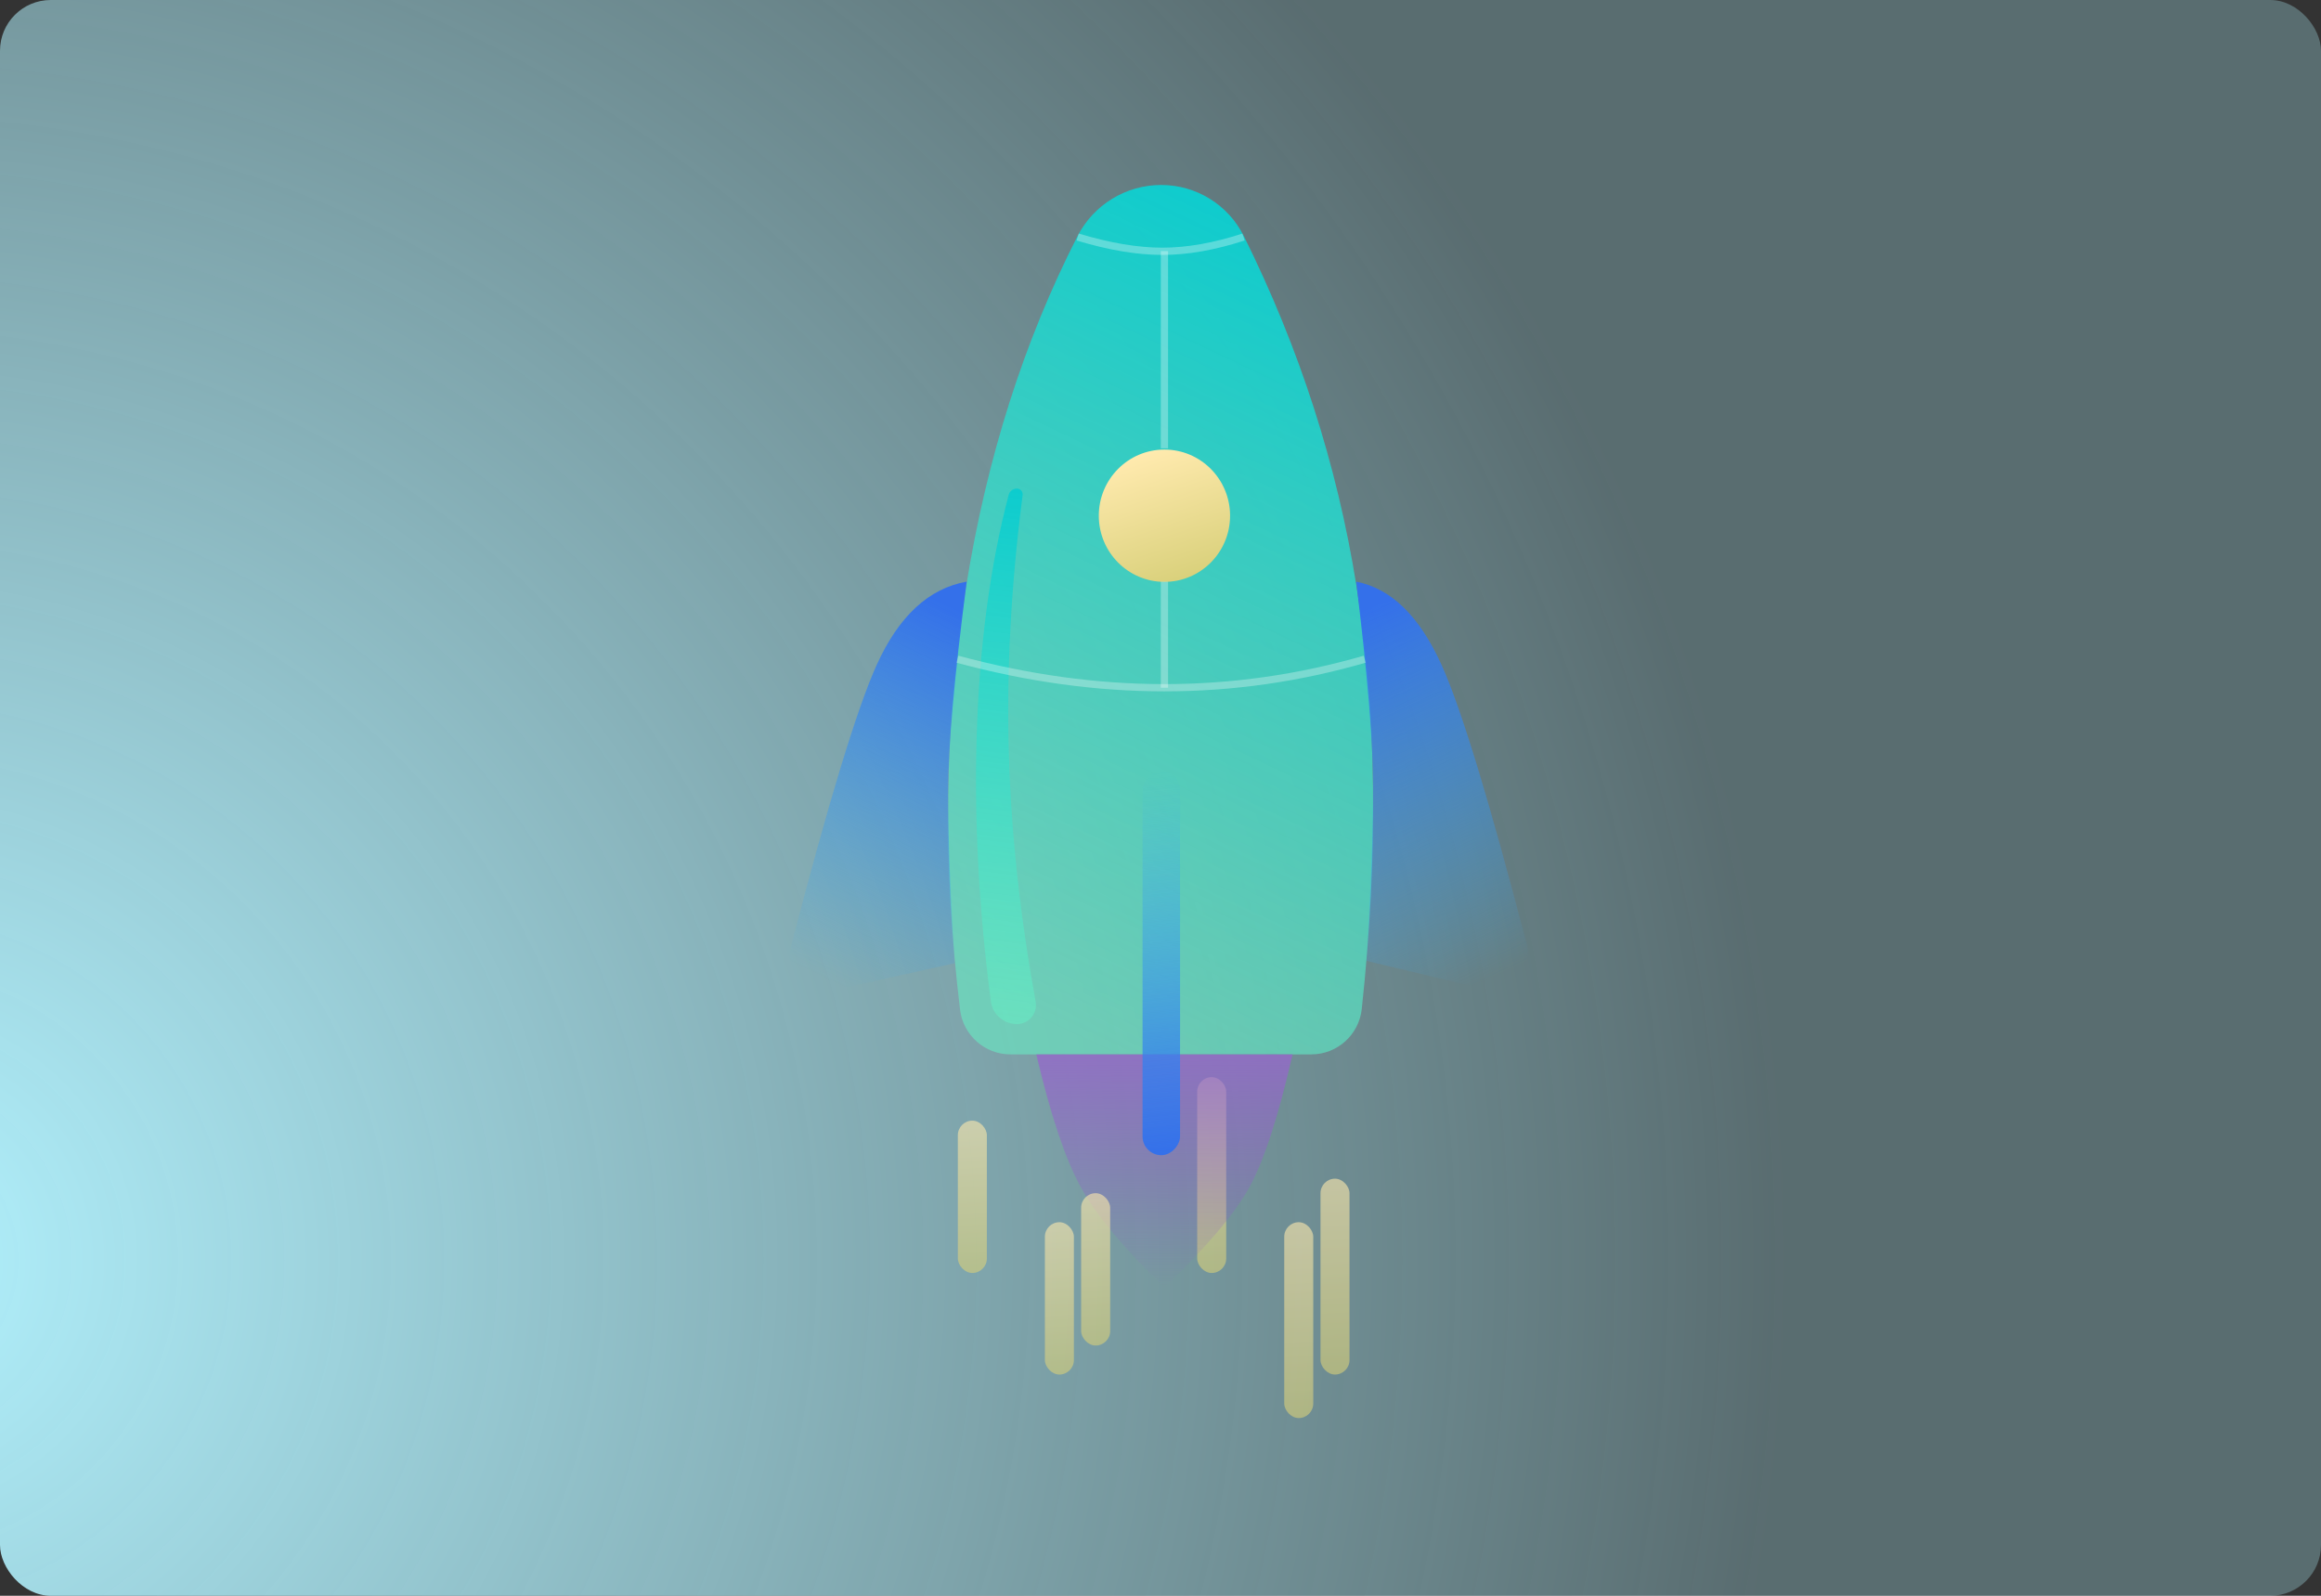 <?xml version="1.0" encoding="UTF-8"?>
<svg width="320px" height="220px" viewBox="0 0 320 220" version="1.1" xmlns="http://www.w3.org/2000/svg" xmlns:xlink="http://www.w3.org/1999/xlink">
    <rect x="0" y="0" width="320" height="220" fill="#333333" stroke="none"/>
    <title>Artboard Copy 5</title>
    <defs>
        <radialGradient cx="-4.81%" cy="78.921%" fx="-4.81%" fy="78.921%" r="118.68%" gradientTransform="translate(-0.048,0.789),scale(0.688,1),rotate(180),translate(0.048,-0.789)" id="radialGradient-1">
            <stop stop-color="#B2F2FE" offset="0%"></stop>
            <stop stop-color="#B2F2FE" stop-opacity="0.3" offset="100%"></stop>
        </radialGradient>
        <linearGradient x1="49.886%" y1="0%" x2="50.628%" y2="100%" id="linearGradient-2">
            <stop stop-color="#FFEAAE" offset="0%"></stop>
            <stop stop-color="#D7CF78" offset="100%"></stop>
        </linearGradient>
        <linearGradient x1="61.951%" y1="-7.10542736e-13%" x2="38.049%" y2="100%" id="linearGradient-3">
            <stop stop-color="#0DCCCE" offset="0%"></stop>
            <stop stop-color="#68EBC3" stop-opacity="0.6" offset="100%"></stop>
        </linearGradient>
        <linearGradient x1="50.711%" y1="-7.10542736e-13%" x2="49.289%" y2="100%" id="linearGradient-4">
            <stop stop-color="#0DCCCE" offset="0%"></stop>
            <stop stop-color="#68EBC3" stop-opacity="0.6" offset="100%"></stop>
        </linearGradient>
        <linearGradient x1="60.195%" y1="-7.10542736e-13%" x2="39.805%" y2="100%" id="linearGradient-5">
            <stop stop-color="#3470EA" offset="0%"></stop>
            <stop stop-color="#32B1FE" stop-opacity="0" offset="100%"></stop>
        </linearGradient>
        <linearGradient x1="59.71%" y1="-7.10542736e-13%" x2="40.29%" y2="100%" id="linearGradient-6">
            <stop stop-color="#3470EA" offset="0%"></stop>
            <stop stop-color="#32B1FE" stop-opacity="0" offset="100%"></stop>
        </linearGradient>
        <linearGradient x1="44.896%" y1="0%" x2="78.187%" y2="100%" id="linearGradient-7">
            <stop stop-color="#FFEAAE" offset="0%"></stop>
            <stop stop-color="#D7CF78" offset="100%"></stop>
        </linearGradient>
        <linearGradient x1="50%" y1="0%" x2="50%" y2="123.593%" id="linearGradient-8">
            <stop stop-color="#8C5CC5" stop-opacity="0" offset="0%"></stop>
            <stop stop-color="#976CCB" offset="100%"></stop>
        </linearGradient>
        <linearGradient x1="50.476%" y1="-7.10542736e-13%" x2="49.524%" y2="100%" id="linearGradient-9">
            <stop stop-color="#3470EA" offset="0%"></stop>
            <stop stop-color="#32B1FE" stop-opacity="0" offset="100%"></stop>
        </linearGradient>
        <linearGradient x1="49.812%" y1="0%" x2="51.039%" y2="100%" id="linearGradient-10">
            <stop stop-color="#FFEAAE" offset="0%"></stop>
            <stop stop-color="#D7CF78" offset="100%"></stop>
        </linearGradient>
    </defs>
    <g id="Artboard-Copy-5" stroke="none" stroke-width="1" fill="none" fill-rule="evenodd">
        <rect id="Rectangle" fill="url(#radialGradient-1)" x="0" y="0" width="320" height="220" rx="7"></rect>
        <g id="Group-4" transform="translate(107, 25)">
            <g id="Group" opacity="0.6" transform="translate(58.06, 123)" fill="url(#linearGradient-2)">
                <rect id="Rectangle" x="12" y="20.5" width="4" height="27" rx="2"></rect>
                <rect id="Rectangle" x="17" y="14.5" width="4" height="27" rx="2"></rect>
                <rect id="Rectangle" x="0" y="0.5" width="4" height="27" rx="2"></rect>
            </g>
            <g id="Group-2" transform="translate(0.06, 0.5)">
                <path d="M53.041,0 C57.871,3.4027575e-15 62.285,2.736 64.434,7.061 C72.106,22.505 77.276,38.553 79.946,55.205 C82.755,72.721 83.002,92.192 80.687,113.615 C80.303,117.169 77.302,119.863 73.727,119.863 L32.255,119.863 C28.716,119.863 25.733,117.221 25.306,113.708 C22.855,93.563 23.132,74.12 26.136,55.378 C28.976,37.67 34.093,21.569 41.489,7.075 C43.704,2.733 48.167,2.67174645e-15 53.041,0 Z" id="Rectangle" fill="url(#linearGradient-3)"></path>
                <path d="M33.144,41.857 C33.582,41.857 33.937,42.213 33.937,42.651 C33.937,42.685 33.935,42.719 33.931,42.753 C32.318,55.213 31.689,67.219 32.042,78.772 C32.375,89.643 33.604,100.916 35.727,112.591 C35.987,114.017 35.04,115.384 33.614,115.644 C33.459,115.672 33.301,115.686 33.144,115.686 C31.322,115.686 29.783,114.335 29.547,112.528 C27.889,99.827 27.24,87.605 27.6,75.86 C27.978,63.518 29.446,52.476 32.005,42.736 C32.141,42.218 32.609,41.857 33.144,41.857 Z" id="Rectangle" fill="url(#linearGradient-4)"></path>
                <path d="M13.793,66.208 C16.843,59.455 20.985,55.615 26.22,54.688 C24.509,67.877 23.654,77.562 23.654,83.742 C23.654,89.923 23.956,97.773 24.561,107.295 L7.951,110.985 C5.255,111.584 2.585,109.885 1.986,107.189 C1.814,106.416 1.828,105.613 2.027,104.846 C7.167,85.076 11.089,72.197 13.793,66.208 Z" id="Path-36" fill="url(#linearGradient-5)"></path>
                <path d="M93.71,66.208 C96.76,59.455 100.691,55.615 105.504,54.688 C103.945,67.428 103.165,76.889 103.165,83.069 C103.165,89.249 103.472,97.216 104.085,106.97 L87.984,110.822 C85.299,111.465 82.601,109.808 81.958,107.123 C81.768,106.326 81.776,105.494 81.982,104.701 C87.103,85.013 91.013,72.182 93.71,66.208 Z" id="Path-36" fill="url(#linearGradient-6)" transform="translate(92.71, 83.72) scale(-1, 1) translate(-92.71, -83.72) "></path>
                <ellipse id="Oval" fill="url(#linearGradient-7)" cx="53.483" cy="45.6" rx="9.049" ry="9.12"></ellipse>
                <path d="M53.483,119.863 C59.279,125.421 63.185,130.034 65.201,133.7 C67.216,137.366 69.199,143.466 71.149,152 L35.816,152 C37.77,143.681 39.815,137.581 41.948,133.7 C44.082,129.818 47.927,125.206 53.483,119.863 Z" id="Triangle" fill="url(#linearGradient-8)" transform="translate(53.483, 135.931) scale(1, -1) translate(-53.483, -135.931) "></path>
                <rect id="Rectangle" fill="url(#linearGradient-9)" transform="translate(53.052, 107.269) scale(1, -1) translate(-53.052, -107.269) " x="50.466" y="80.777" width="5.171" height="52.983" rx="2.585"></rect>
                <path d="M24.937,65.38 C34.639,68.003 44.154,69.314 53.483,69.314 C62.812,69.314 72.016,68.003 81.097,65.38" id="Path-37" stroke="#FFFFFF" opacity="0.3"></path>
                <path d="M41.519,7.178 C45.863,8.49 49.753,9.145 53.189,9.145 C56.624,9.145 60.356,8.49 64.385,7.178" id="Path-37" stroke="#FFFFFF" opacity="0.3"></path>
                <line x1="53.483" y1="54.688" x2="53.483" y2="69.314" id="Path-38" stroke="#FFFFFF" opacity="0.3"></line>
                <line x1="53.483" y1="9.12" x2="53.483" y2="36.308" id="Path-38" stroke="#FFFFFF" opacity="0.3"></line>
            </g>
            <g id="Group" opacity="0.6" transform="translate(25.06, 129)" fill="url(#linearGradient-10)">
                <rect id="Rectangle" x="12" y="14.5" width="4" height="21" rx="2"></rect>
                <rect id="Rectangle" x="17" y="10.5" width="4" height="21" rx="2"></rect>
                <rect id="Rectangle" x="0" y="0.5" width="4" height="21" rx="2"></rect>
            </g>
        </g>
    </g>
</svg>